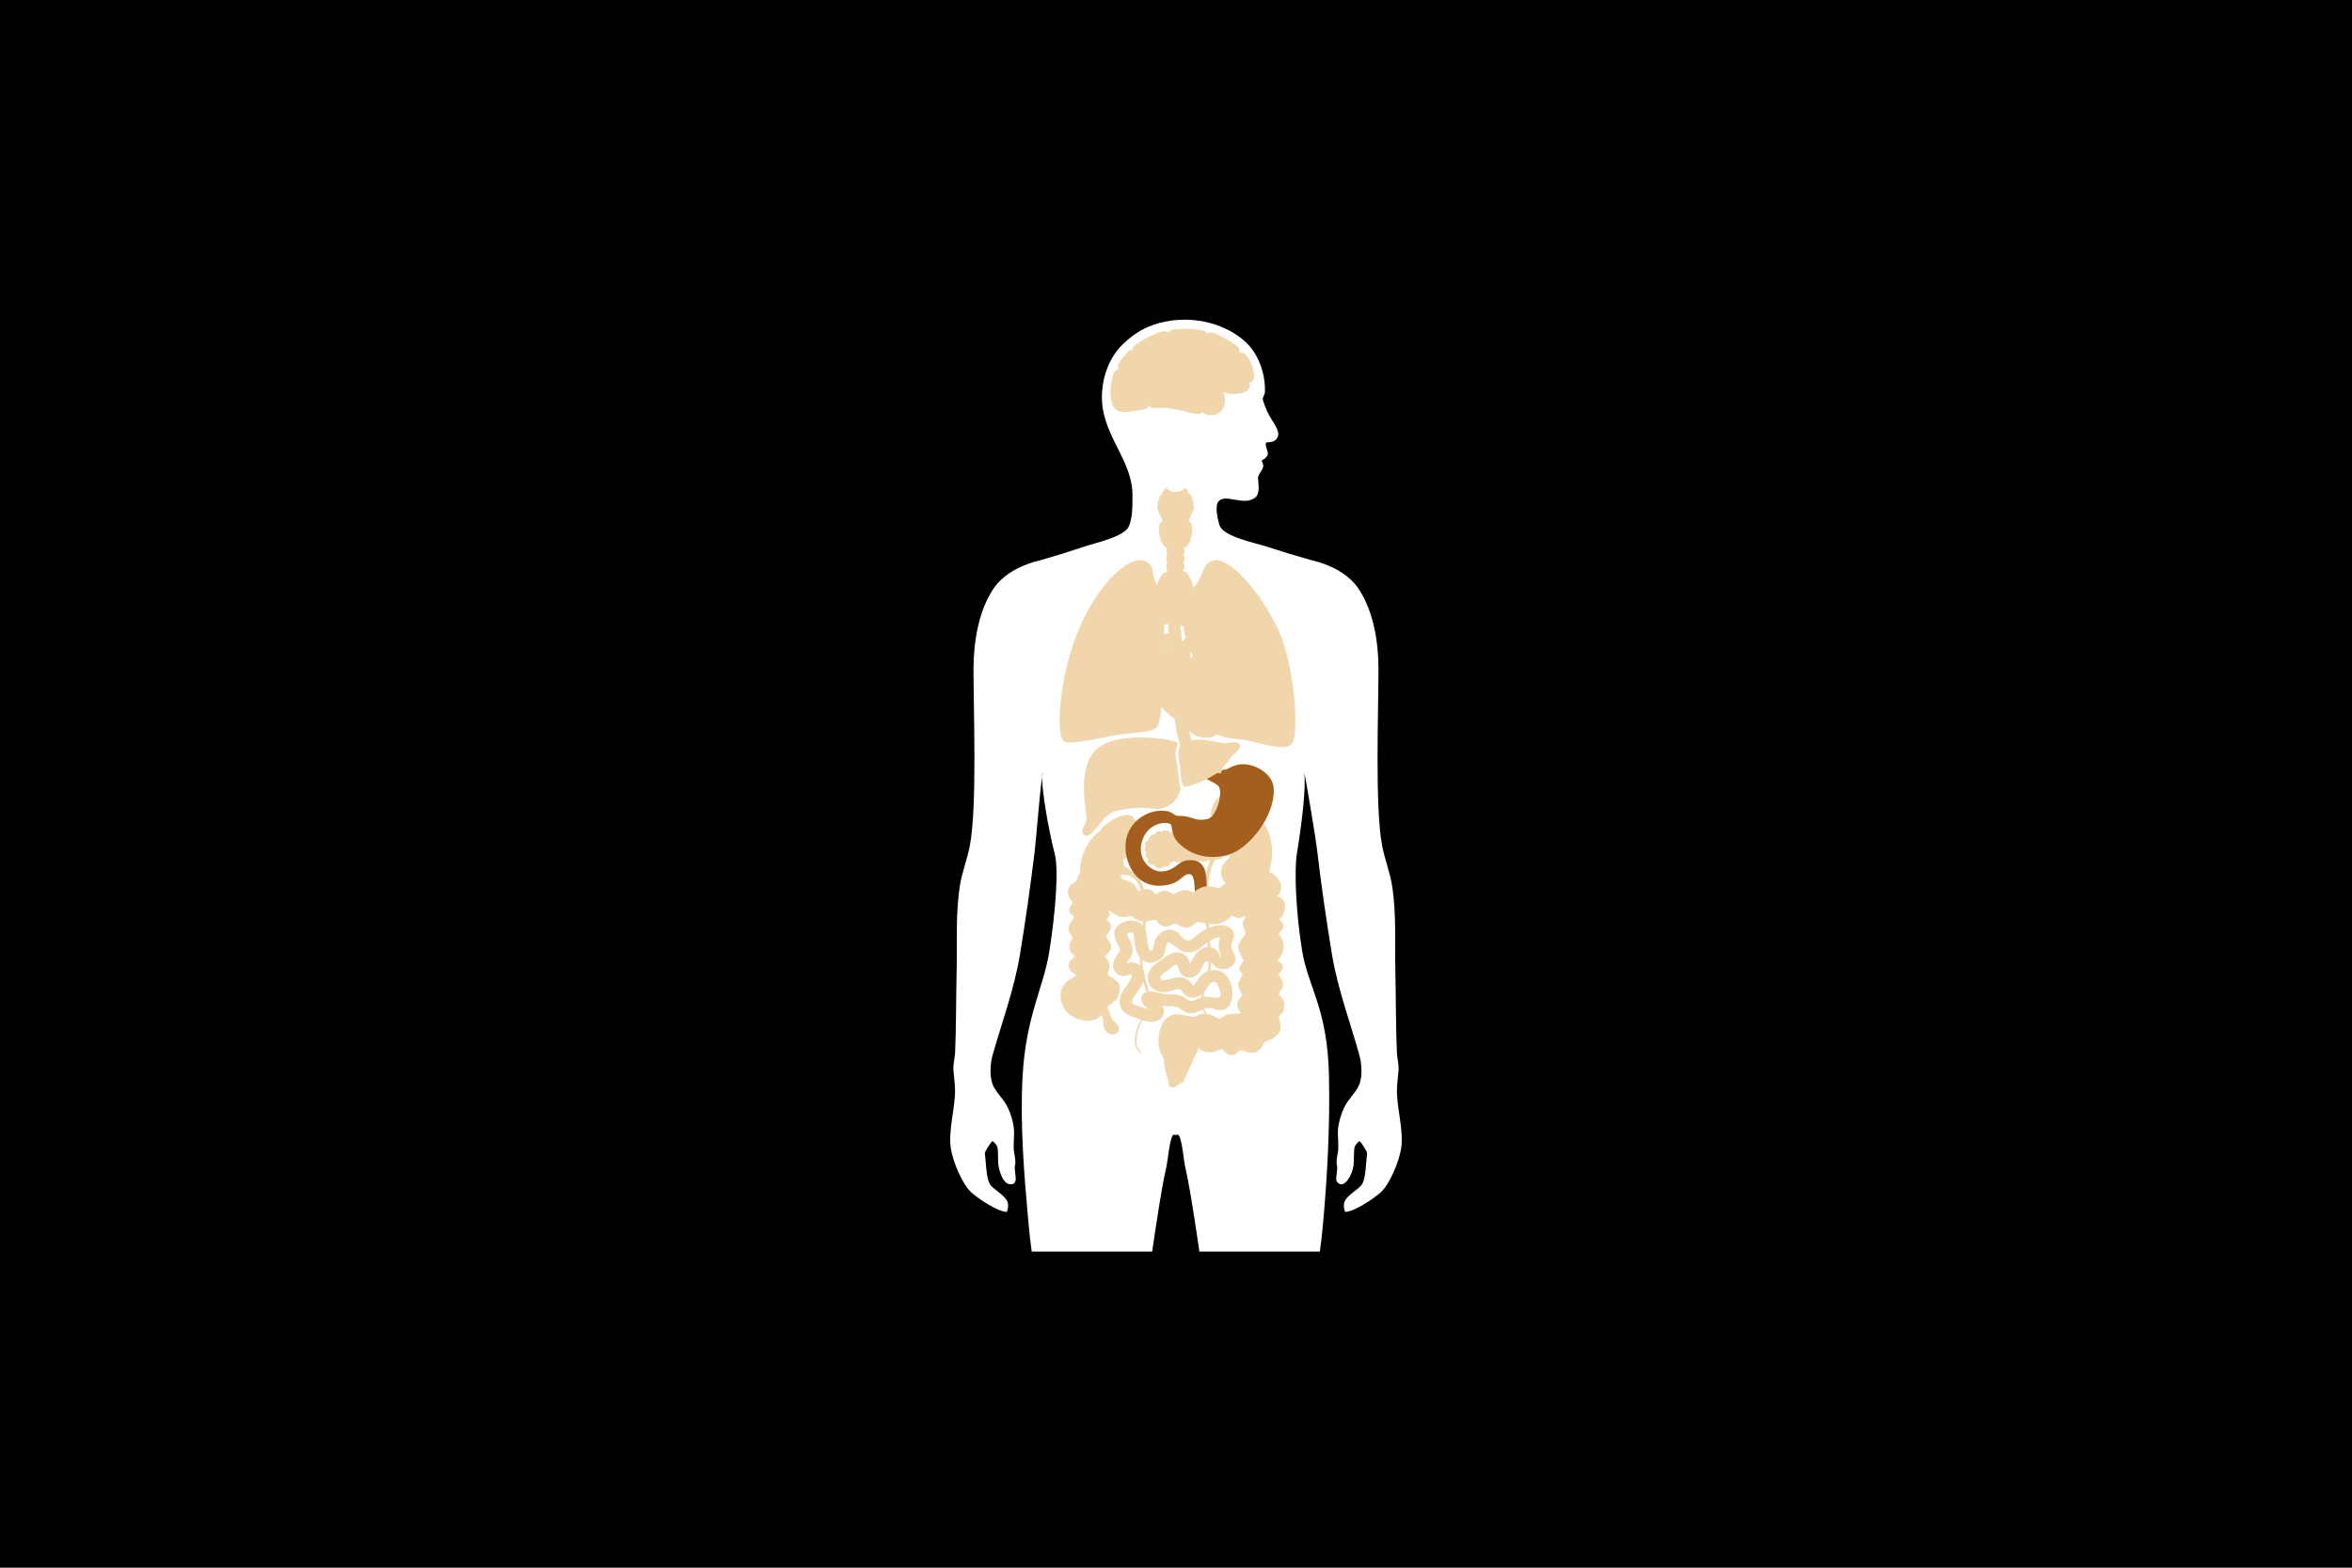 <?xml version="1.0" encoding="utf-8"?>
<!-- Generator: Adobe Illustrator 27.3.1, SVG Export Plug-In . SVG Version: 6.00 Build 0)  -->
<svg version="1.1" id="Layer_1" xmlns="http://www.w3.org/2000/svg" xmlns:xlink="http://www.w3.org/1999/xlink" x="0px" y="0px"
	 viewBox="0 0 1920 1280" style="enable-background:new 0 0 1920 1280;" xml:space="preserve">
<style type="text/css">
	.st0{fill:none;}
	.st1{fill:#FFFFFF;}
	.st2{fill:#F1D5AB;}
	.st3{fill:#FFECC4;}
	.st4{fill:#AD4E34;}
	.st5{fill:#DFB576;}
	.st6{fill:#A45F1F;}
</style>
<rect width="1920" height="1280"/>
<rect class="st0" width="1920" height="1280"/>
<g>
	<g>
		<path class="st1" d="M776.17,937.48c1.61,10.88,9.5,29.98,17.27,36.58c6.87,5.84,21.11,15.08,28.2,15.48
			c0.54,0.03,2.27-5.26,0.58-8.79c-2.68-5.58-11.8-9.79-14.2-13.99c-3.08-5.39-3.01-16.84-4.03-25.14c-0.2-1.64,5.56-9.92,6.14-9.92
			s3.9,3.15,4.22,5.58c0.55,4.22,0.23,8.9,0.58,13.05c0.43,5.16,3.69,15.65,8.82,16.43c4.03,0.61,4.22-0.63,5.18-2.5
			c0.96-1.87-1.15-9.78-0.38-12.48c0.77-2.7-0.07-7.84-0.58-10.16c-1.35-6.22,0.47-14.18-0.38-20.84
			c-0.89-6.93-3.78-15.78-7.87-21.52c-3.42-4.8-8.43-9.9-9.97-15.48c-1.81-6.54-1.38-15.61,0.57-22.44
			c7.58-26.55,17.76-54.31,22.34-82.14c4.57-27.79,8.59-56.31,11.96-83.93c1.28-10.47,3.95-46.19,6.02-60.81
			c0.02-1.76,0.19-2.95,0.54-3.37c-0.17,0.93-0.35,2.08-0.54,3.37c-0.13,10.54,5.05,42.31,10.32,62.5
			c3.51,13.44,0.48,48.93-4.27,79.28c-4.77,30.49-19.19,52.87-21.93,102.55c-2.18,39.57,1.27,80.44,4.84,120.15
			c0.69,7.66,1.57,15.32,2.61,22.97h98.33c1.47-10.31,3.08-20.62,4.68-30.87c2.06-13.15,4.19-26.34,7.14-39.32
			c1-4.41,2.42-22.53,5.46-25.24c0.15-0.13,1,0.25,1.88,0.23c0.94-0.02,1.89-0.43,2.04-0.31c3.15,2.59,4.53,20.85,5.54,25.32
			c2.95,12.99,5.08,26.17,7.14,39.32c1.61,10.25,3.2,20.56,4.66,30.87h98.35c1.04-7.65,1.92-15.31,2.61-22.97
			c3.57-39.73,5.69-80.55,4.84-120.15c-1.2-56.04-16.97-72.18-21.93-102.55c-4.94-30.19-6.57-65.25-4.27-79.28
			c3.72-22.71,7.7-53.44,5.98-66.67c1.26,5.6,9.32,53.26,10.68,64.98c3.24,27.85,7.39,56.13,11.96,83.93
			c4.58,27.84,15.01,55.73,22.34,82.14c1.88,6.78,2.46,15.85,0.58,22.44c-1.6,5.61-6.55,10.67-9.98,15.48
			c-4.09,5.73-6.98,14.58-7.87,21.52c-0.85,6.66,0.97,14.62-0.38,20.84c-0.5,2.32-1.34,7.46-0.57,10.16s-1.34,10.6-0.38,12.48
			s3.29,3.27,5.18,2.5c5.06-2.05,8.39-10.98,8.82-16.43c0.33-4.17,0.02-8.83,0.58-13.05c0.32-2.43,3.64-5.58,4.22-5.58
			c0.57,0,6.34,8.28,6.14,9.92c-1.02,8.25-0.89,19.75-4.03,25.14c-2.48,4.24-11.52,8.41-14.19,13.99c-1.7,3.54,0.04,8.83,0.57,8.79
			c7.13-0.41,21.34-9.65,28.2-15.48c7.77-6.6,15.66-25.7,17.27-36.58c2.15-14.59-3.54-32.31-3.45-47.4
			c0.03-5.25,0.97-10.97,1.34-16.23c0.33-4.64-1.16-9.58-1.37-14.2c-0.95-21.24-0.74-43.97-1.25-65.96
			c-0.54-23.36,0.97-48.33-2.76-70.99c-1.75-10.66-5.99-21.47-8.02-32.07c-6.07-31.71-2.97-111.52-3.01-144.4
			c-0.02-21.72-3.96-46.81-16.03-65.19c-8.46-12.87-24.34-20.47-39.08-23.75c-12.06-3.38-24.06-7-35.95-10.91
			c-10.05-3.3-34.5-7.97-38.49-16.95c-0.14-0.31-0.25-0.63-0.37-0.94c-1.27-4.35-3.78-14.86-0.89-18.79
			c2.67-3.62,7.58-2.76,13.27-1.75c5.86,1.03,12.5,2.21,17.33-2.09c3.11-2.77,2.43-9.49,2.03-13.5c-0.11-1.12-0.22-2.18-0.16-2.51
			c0.28-1.71,1.23-3.15,2.15-4.54c1.3-1.98,2.65-4.02,1.82-6.65c-0.39-1.22-0.81-2.03-1.16-2.56c1.47-0.75,4.36-2.47,5.06-4.68
			c0.44-1.39-0.12-3.08-0.72-4.87c-0.65-1.96-1.32-3.98-0.43-5.14c0.18-0.19,1.16-0.27,1.87-0.32c2.37-0.19,6.33-0.51,7.72-4.98
			c1.58-5.11-4.93-12.22-8.37-19.18c-1.76-3.57-3.82-9.47-4.01-10.73c-0.16-1.05,0.29-2.04,0.77-3.1c0.46-1.02,0.94-2.08,0.97-3.34
			c0.28-11.35-2.77-22.54-8.73-32c-9.22-14.63-28.21-23.27-44.22-25.77c-14.42-2.26-29.81-0.68-43.29,5.28
			c-7.16,3.16-13.74,8.01-19.48,13.47c-11.11,10.57-16.78,26.15-17.36,41.27c-0.73,19.08,8.04,34.06,15.91,50.08
			c4.68,9.51,9.16,20.88,9.02,32.13c-0.09,7.66,0.45,20.64-4.04,27.34c-6.28,7.52-26.45,11.74-35.59,14.83
			c-11.59,3.91-23.28,7.53-35.04,10.91c-14.74,3.28-30.62,10.88-39.08,23.75c-12.08,18.38-16.01,43.47-16.03,65.19
			c-0.04,32.87,3.07,112.69-3.01,144.4c-2.03,10.59-6.26,21.41-8.02,32.07c-3.73,22.67-2.21,47.63-2.76,70.99
			c-0.51,21.98-0.3,44.72-1.25,65.96c-0.21,4.61-1.7,9.56-1.36,14.2c0.38,5.26,1.31,10.98,1.34,16.23
			C779.71,905.16,774.02,922.89,776.17,937.48z"/>
		<g>
			<path class="st2" d="M952.39,430.76c0.17,1.94,0.34,43.62,0.34,47.64c0,1.65-5.72,2.96-8.14,3.53c-1.09,0.25,0.78,9.35,2.42,9.63
				c0.83,0.14,6.49-4.02,12.17-4.02s9.77,3.3,10.77,3.05c0.89-0.22,1.82-8.31,1.22-8.66c-0.64-0.37-5.39-1.22-5.39-3.53
				c0-3.81,0.86-47.08,0.89-47.39c0.19-2.04,2.28-2.34,2.96-4.64c1.44-4.87,3.95-8.24,4.36-12.59c0.37-3.88-4.72-13.45-5.8-14.96
				c-0.64-0.89-1.16-0.1-1.75,0.46c-1.24,1.16-2.98,2.45-6.75,2.45c-3.58,0-5.11-1.08-6.92-2.95c-0.51-0.52-0.96-0.61-1.6,0.15
				c-0.77,0.91-5.39,7.33-5.64,14.8c-0.15,4.32,2.08,6.66,4.31,12.83C950.54,428.48,952.19,428.48,952.39,430.76z"/>
			<g>
				<g>
					<path class="st2" d="M965.67,883.75c-2.49,0.02-5.91,4.32-8.38,4.08c-4.61-0.45-2.98-4.06-4.19-7.54
						c-2.37-6.81-2.57-10.23-2.84-13.88c-0.35-4.86-6.05-7.78-4.21-21.16c1.27-9.25,5.79-16.78,14.21-17.03
						c5.55-0.16,12.11,2.43,14.48,1.95c2.37-0.49,4.47-2.68,9.47-2.43c5,0.24,9.74,3.89,11.32,3.89s3.41-2.46,6.32-3.16
						c6.05-1.46,10-0.24,10.53-1.22c0.53-0.97-1.84-2.68-2.37-6.57c-0.53-3.89,3.68-6.81,3.95-7.78c0.26-0.97-2.9-5.84-3.16-8.51
						c-0.26-2.68,3.42-7.54,3.42-9c0-1.46-2.63-2.19-2.63-4.62c0-2.43,3.16-4.62,3.42-6.08c0.26-1.46-4.21-6.81-4.21-11.19
						s6.32-10.95,6.05-11.92c-0.26-0.97-2.37-5.35-2.37-7.78c0-2.43,2.63-4.86,2.11-5.59c-0.53-0.73-3.42,1.46-5.26,1.46
						c-1.84,0-4.74-1.95-5.53-1.95s-4.74,5.35-11.58,6.57c-6.84,1.22-14.74-1.46-16.32-1.46s-5.53,4.62-9.47,4.62
						c-3.95,0-8.42-3.41-9.47-3.41s-4.41,2.83-7.9,2.43c-5.61-0.65-6.05-4.86-7.63-5.35c-1.58-0.49-6.58,1.95-11.32,1.22
						c-4.74-0.73-7.11-3.89-8.69-4.38c-1.58-0.49-5.53,1.95-10,0.24c-4.47-1.7-8.42-5.59-8.95-5.35c-0.53,0.24,1.58,1.95,1.32,3.89
						c-0.26,1.95-2.37,3.16-2.37,3.89c0,0.73,3.42,2.43,3.68,5.59c0.26,3.16-4.47,7.3-4.21,8.51c0.26,1.22,4.21,4.62,4.21,8.51
						c0,3.89-5,6.32-5,7.54s3.16,2.68,3.42,7.3c0.26,4.62-1.32,6.32-1.32,7.54c0,1.7,10.53,4.38,10,11.92
						c-0.68,9.71-7.37,11.92-10.26,14.35c-2.9,2.43-4.49,10.86-14.21,11.43c-12.37,0.73-23.69-7.3-23.95-19.95
						c-0.26-12.65,12.37-15.57,12.63-16.78c0.26-1.22-5.53-2.92-6.05-7.54c-0.53-4.62,5-7.54,5-8.27c0-0.73-4.47-2.92-4.47-7.3
						s2.63-6.32,2.63-7.54c0-1.22-3.42-3.89-3.16-8.27c0.26-4.38,4.21-7.05,4.21-8.76s-3.78-2.45-3.6-5.77
						c0.21-3.89,2.55-4.45,2.55-5.91c0-1.46-4.44-4.58-3.59-10.03c0.84-5.45,5.44-6.51,6.75-7.73c1.32-1.22-0.26-5.35,5-7.54
						c5.26-2.19,10.26,0.49,11.58,0.49c1.32,0,6.58-2.92,11.05-0.73c4.47,2.19,5,5.84,6.05,6.57c1.05,0.73,5.53-0.73,10.26,1.7
						c4.74,2.43,6.05,7.54,6.84,7.54c0.79,0,4.15-1.93,7.37-1.46c5,0.73,5,3.89,6.58,3.89c1.58,0,3.42-2.92,7.9-2.68
						c3.42,0.19,5.53,2.68,6.84,2.68s3.97-2.31,7.11-2.92c5-0.97,7.63,1.7,8.95,1.46c1.32-0.24,4.21-3.89,9.21-4.62
						c5-0.73,11.05,1.46,12.11,1.22c1.05-0.24,1.84-2.68,6.84-4.38c3.21-1.09,7.9-1.22,8.69-1.46c0.79-0.24,2.08-2.97,3.68-3.65
						c2.9-1.22,6.05-0.24,7.11-0.73c1.05-0.49,6.05-5.11,12.11-3.65c6.05,1.46,12.37,8.03,11.84,13.62
						c-0.53,5.59-3.42,6.08-3.16,6.81c0.26,0.73,7.11,1.46,6.32,9.49c-0.79,8.03-4.47,7.78-4.47,9.24c0,1.46,3.49,2.62,3.23,5.79
						c-0.26,3.16-3.76,5.16-3.76,6.13c0,0.97,3.95,4.86,3.95,10.95c0,6.08-5,10.22-5,11.19c0,0.97,4.21,1.7,4.21,4.86
						s-2.9,5.11-3.16,6.32c-0.26,1.22,3.42,4.14,3.42,8.27s-3.42,6.08-3.42,7.54c0,1.46,4.74,3.89,4.47,9.73s-4.21,8.03-4.47,9
						c-0.26,0.97,3.42,8.51-0.26,13.62c-3.68,5.11-10,6.08-11.05,6.81c-1.05,0.73-2.63,6.81-7.9,8.51
						c-5.26,1.7-10.79-1.95-12.11-1.7c-1.32,0.24-2.9,3.89-7.11,4.13c-4.21,0.24-7.11-4.86-8.42-4.86c-1.32,0-5.53,3.16-11.58,2.43
						c-6.05-0.73-7.11-3.89-7.63-3.41c-0.53,0.49,0.26,1.95-0.79,3.65c-1.05,1.7-2.37,3.65-3.16,6.57"/>
				</g>
				<g>
					<path class="st2" d="M953.7,791.83c0.66-0.43,1.36-0.94,2.09-1.49c1.01-0.75,2.61-2.54,3.91-2.74c0.07-0.01,0.13-0.02,0.2-0.02
						c1.82,0,2.28,4.06,2.79,5.18c0.92,2.02,2.35,3.76,4.53,4.72c1.27,0.56,2.56,0.83,3.82,0.83c3.65,0,7.08-2.25,9.21-6.3
						c0.13-0.25,0.28-0.54,0.45-0.86c1.18-2.29,2.38-6.43,5.22-6.43c0.36,0,0.75,0.07,1.17,0.21c2.89,1.01,4.29,4.41,7.09,5.54
						c1.41,0.57,2.84,0.84,4.26,0.84c1.97,0,3.91-0.52,5.75-1.5c4.29-2.28,5.59-6.67,3.24-10.92c-2.17-3.9-2.72-6.59-1.86-8.99
						c0.12-0.34,0.29-0.74,0.47-1.17c0.64-1.51,1.43-3.38,1.32-5.49c-0.1-1.8-0.96-5.1-5.67-6.89c-1.75-0.67-3.54-0.94-5.31-0.94
						c-6.13,0-11.96,3.31-14.82,4.93c-2.1,1.19-3.9,2.71-5.49,4.05c-2.98,2.51-4.44,3.53-5.98,3.53c-0.49,0-0.98-0.1-1.54-0.29
						c-1.45-0.5-2.85-1.42-3.85-2.51c-0.24-0.26-0.5-0.6-0.79-0.97c-1.33-1.7-3.55-4.55-7.95-5.03c-0.38-0.04-0.75-0.06-1.12-0.06
						c-6.39,0-11.99,5.83-12.72,11.33c-0.51,3.83-1.25,5.53-2.55,5.88c-0.28,0.08-0.46,0.09-0.54,0.09
						c-0.19-0.17-0.99-0.99-1.71-3.71c-0.67-2.53-0.96-5.5-1.19-7.88c-0.12-1.21-0.22-2.25-0.36-3.12c-0.7-4.47-3.6-7.86-7.95-9.31
						c-1.43-0.48-2.95-0.71-4.48-0.71c-3.66,0-7.41,1.32-10.34,3.76c-6.11,5.1-2.46,11.91-0.5,15.57c0.66,1.24,1.41,2.64,1.58,3.43
						c0.39,1.81-0.02,2.35-1.52,4.37c-0.9,1.2-2.01,2.69-2.91,4.64c-1.38,2.97-1.39,6.16-0.05,8.76c1.98,3.81,5.25,4.55,7.02,4.66
						c0.19,0.01,0.37,0.02,0.56,0.02c1.87,0,3.53-0.55,4.89-0.99c0.39-0.13,0.93-0.31,1.32-0.41c0.34,0.24,0.55,0.47,0.6,0.69
						c0.49,1.94-2.87,6.69-4.87,9.54c-1.86,2.64-3.62,5.13-4.44,7.49c-1.59,4.56-0.7,9.34,2.32,12.49c2.87,3,7.45,4.49,11.49,5.81
						c1.22,0.4,2.36,0.77,3.22,1.12c2.89,1.16,5.66,1.74,8.14,1.74h0c3.69,0,6.76-1.26,8.67-3.71c2.07-2.65,2.14-6.36,0.18-9.44
						c0-0.01-0.01-0.02-0.01-0.02c1.33,0.25,2.74,0.42,4.24,0.42c0.37,0,0.74-0.01,1.11-0.03c0.55-0.03,1.07-0.05,1.58-0.05
						c2.97,0,5.21,0.59,7.91,2.28c2.6,1.63,5.01,3.54,8.29,3.54c0.12,0,0.24,0,0.37-0.01c3.42-0.15,6.18-1.42,8.62-2.54
						c1.08-0.49,2.09-0.96,3.02-1.26c1.01-0.32,2.1-0.48,3.18-0.48c1.08,0,2.16,0.16,3.17,0.48c0.25,0.08,0.51,0.17,0.77,0.26
						c1.31,0.45,3.17,1.08,5.27,1.08c1.18,0,2.44-0.2,3.71-0.76c2.67-1.16,4.48-3.47,5.38-6.86c1.55-5.82,0.84-12-2-17.39
						c-1.58-3-3.55-5.08-6.03-6.36c-1.81-0.94-3.85-1.39-5.96-1.39c-3.31,0-6.76,1.13-9.61,3.31c-1.9,1.45-3.27,3.49-4.6,5.46
						c-0.78,1.16-2.17,3.22-3.06,3.88c-0.23-0.27-0.5-0.63-0.71-0.9c-0.55-0.72-1.18-1.54-1.99-2.33c-2.79-2.7-5.91-3.54-8.9-3.54
						c-2.95,0-5.76,0.82-8.01,1.47c-1.65,0.48-3.2,0.93-4.33,0.98c-0.08,0-0.16,0.01-0.24,0.01c-1.05,0-1.84-0.35-2.25-0.99
						c-0.49-0.77-0.37-1.83,0.31-2.84C949.12,794.79,951.45,793.28,953.7,791.83z M971.28,787.08
						C971.28,787.08,971.28,787.08,971.28,787.08c-0.03-0.08-0.05-0.17-0.07-0.25c-0.64-2.53-1.61-6.36-5.92-8.36
						c-1.4-0.65-2.8-0.92-4.17-0.92c-4.68,0-9,3.2-11.83,5.3c-0.6,0.45-1.17,0.87-1.55,1.11c-2.82,1.82-6.33,4.09-8.66,7.56
						c-2.72,4.05-2.88,8.95-0.42,12.79c2.31,3.61,6.45,5.71,11.2,5.71c0.26,0,0.51-0.01,0.77-0.02c2.45-0.12,4.72-0.77,6.91-1.41
						c2.39-0.69,3.8-1.02,4.74-1.02c0.72,0,1.16,0.19,1.54,0.57c0.28,0.27,0.63,0.74,1.01,1.23c1.27,1.66,3.18,4.18,6.81,4.91
						c0.82,0.16,1.59,0.24,2.33,0.24c6.17,0,9.73-5.28,11.95-8.58c0.76-1.13,1.8-2.68,2.39-3.13c0.92-0.7,2.11-1.12,3.02-1.12
						c0.33,0,0.62,0.06,0.85,0.17c0.32,0.16,0.97,0.67,1.77,2.19c0.98,1.86,3.2,7.27,2.15,9.28c-0.54,1.03-1.75,1.31-3.05,1.31
						c-1.16,0-2.38-0.22-3.23-0.34c-1.77-0.24-3.48-0.48-5.19-0.48c-1.39,0-2.79,0.16-4.21,0.62c-1.56,0.5-2.99,1.16-4.26,1.74
						c-1.61,0.74-2.78,1.05-3.76,1.05c-2.26,0-3.45-1.66-6.64-3.35c-3.08-1.63-6.33-2.02-9.37-2.02c-1.03,0-2.03,0.04-3,0.1
						c-0.16,0.01-0.31,0.01-0.47,0.01c-1.69,0-3.5-0.49-5.56-1.05c-2.47-0.67-5.27-1.43-8.4-1.43c-0.06,0-0.12,0-0.18,0
						c-4.93,0.05-6.47,3.15-6.83,4.1c-1.4,3.77,1.64,7.28,3.45,8.61c0.96,0.68,1.93,1.41,2.71,2.24c-2.15-0.39-4.11-1.35-6.17-2.02
						c-2.42-0.79-6.08-1.98-7.17-3.12c-0.55-0.58-0.64-1.95-0.21-3.19c0.39-1.13,1.91-3.29,3.25-5.19
						c3.65-5.17,7.79-11.04,6.29-16.97c-0.51-2.03-1.96-4.91-5.94-7.08c-1.5-0.82-3-1.1-4.4-1.1c-1.57,0-3.02,0.36-4.2,0.72
						c0.44-0.78,0.98-1.5,1.54-2.25c1.86-2.49,4.4-5.9,3.16-11.69c-0.44-2.05-1.47-3.97-2.46-5.83c-0.6-1.11-2.35-3.29-1.41-4.55
						c0.47-0.64,1.69-0.93,2.74-0.93c0.44,0,0.85,0.05,1.16,0.15c0.32,0.11,0.97,0.33,1.18,1.65c0.1,0.62,0.19,1.54,0.29,2.61
						c0.59,5.95,1.47,14.93,7.44,18.69c1.31,0.82,3.24,1.64,5.78,1.64c1.05,0,2.21-0.14,3.47-0.48c3.91-1.05,6.69-3.69,8.25-7.1
						c1.18-2.58,0.4-7.25,3.06-9.12c0.04-0.03,0.09-0.04,0.16-0.04c1.45,0,8.97,6.7,10.99,7.39c1.86,0.64,3.59,0.91,5.19,0.91
						c5.78,0,9.96-3.52,12.96-6.04c1.37-1.16,2.67-2.25,3.94-2.97c0.99-0.56,5.76-3.39,7.87-3.39c0.86,0,1.28,0.47,0.82,1.74
						c-1.02,2.84-1.13,5.86-0.53,8.79c0.09,0.42,1.98,5.71,1.83,5.78c-0.1,0.05-0.3,0.09-0.49,0.09c-0.2,0-0.38-0.05-0.44-0.18
						c-0.1-0.23-0.24-0.65-0.34-0.94c-0.56-1.66-1.5-4.44-4.59-6.04c-1.51-0.78-3.11-1.18-4.73-1.18c-0.97,0-1.95,0.14-2.93,0.43
						c-6.25,1.85-10.11,9.37-12.18,13.41C971.29,787.05,971.29,787.07,971.28,787.08l0.7,0.29c0,0.01-0.01,0.01-0.01,0.02
						L971.28,787.08z"/>
				</g>
				<path class="st2" d="M1033.91,763.57c0.56-6.22,1.13-12.65,2.74-18.69c1.77-6.62,0.74-12.19-2.97-16.11
					c-1.98-2.09-4.7-3.15-8.07-3.15c-4.45,0-9.44,1.88-13.29,3.52c-14.97,6.37-33.4,8.75-46.23,9.62c-2.74,0.19-5.53,0.28-8.28,0.28
					c-12.58,0-24.9-1.91-36.62-5.67c-2.98-0.95-5.73-2.32-8.64-3.77c-3.78-1.88-7.7-3.83-12.12-4.76c-1.08-0.23-2.17-0.35-3.22-0.35
					c-4.95,0-8.92,2.46-10.86,6.74c-2.57,5.64-1.89,12.76-1.29,19.05c0.19,1.96,0.36,3.82,0.44,5.54c0.12,2.82,0.23,5.64,0.34,8.46
					c0.22,5.7,0.45,11.59,0.78,17.38c0.36,8.39,0.74,17.09,0.32,25.61c-0.26,5.11-0.54,10.86,3.42,14.84
					c1.28,1.29,2.85,2.2,4.37,3.08c1.75,1.02,3.4,1.97,4.37,3.38c1.13,1.63,1.28,3.74,1.44,5.97l0.04,0.48
					c0.21,2.79,0.7,5.66,2.83,7.74c1.19,1.15,2.97,1.84,4.77,1.84c0.91,0,1.78-0.18,2.53-0.53c0.85-0.39,1.54-1,1.99-1.76
					c1.35-2.27,0.23-4.9-1.26-6.6c-0.56-0.64-1.17-1.2-1.76-1.74c-0.79-0.72-1.53-1.41-2.05-2.18c-0.74-1.1-1.1-2.44-1.48-3.87
					c-0.46-1.73-0.93-3.51-2.14-5.08c-1.21-1.57-2.89-2.56-4.51-3.52c-1.4-0.83-2.73-1.62-3.61-2.7c-1.69-2.08-1.62-5.2-1.57-7.95
					c0.23-11.22-0.54-22.57-1.29-33.56c-0.6-8.84-1.22-17.98-1.31-26.96c-0.01-0.74-0.06-1.64-0.13-2.69
					c-0.28-4.58-0.79-13.11,3.27-14.22c0.53-0.15,1.11-0.22,1.73-0.22c3.03,0,6.58,1.72,9.7,3.24c1.23,0.6,2.4,1.17,3.49,1.61
					c14.66,5.93,30.84,8.94,48.1,8.94c2.73,0,5.5-0.08,8.25-0.23c13.85-0.78,30.42-4.48,41.31-7.68c1.71-0.5,3.69-1.28,5.79-2.1
					c4.16-1.63,8.88-3.48,12.28-3.48c1.32,0,2.31,0.28,3,0.85c3.13,2.57,2.23,7.94,1.71,10.13c-3.34,13.82-4.64,26.36-4.35,41.93
					c0.1,5.64,0.56,11.35,1,16.88c0.69,8.62,1.4,17.53,0.77,26.24c-0.29,4.03-1.07,9.03-4.48,12c-2.37,2.06-6.04,3.18-11.21,3.41
					c-0.84,0.04-1.71,0.06-2.59,0.06c-6.68,0-13.49-1.1-20.07-2.16c-5.68-0.92-11.56-1.86-17.44-2.13
					c-0.64-0.03-1.22-0.04-1.77-0.04c-2.68,0-6.55,0.28-9.33,2.75c-4.04,3.59-3.28,9.23-2.01,14.28l0.64,2.54l1.95-1.88
					c1.51-1.46,1.95-3.37,2.34-5.06c0.25-1.09,0.49-2.13,0.97-2.98c1.62-2.87,5.86-3.47,9.12-3.47c0.57,0,1.17,0.02,1.77,0.06
					c5.06,0.31,10.18,1.19,15.14,2.05c6.31,1.08,12.84,2.21,19.41,2.21c0.29,0,0.59,0,0.89-0.01c6.96-0.11,12.45-1.69,16.32-4.7
					c4.6-3.59,6.42-8.73,7.13-12.41c0.91-4.68,0.59-9.45,0.31-13.66c-0.13-2-0.27-4-0.41-6c-1.04-15.05-2.11-30.61-0.69-45.84
					C1033.75,765.41,1033.83,764.49,1033.91,763.57z"/>
			</g>
			<g>
				<g>
					<path class="st4" d="M988.51,859.23c0,0.27,0,0.55-0.02,0.83C988.5,859.78,988.51,859.5,988.51,859.23z"/>
				</g>
			</g>
			<g>
				<g>
					<path class="st4" d="M988.51,859.23c0,0.27,0,0.55-0.02,0.83C988.5,859.78,988.51,859.5,988.51,859.23z"/>
				</g>
			</g>
			<g>
				<g>
					<g>
						<g>
							<path class="st2" d="M991.74,457.43c-9.87,1.22-8.64,10.68-14.56,18.54c-0.46,0.61-5.56,8.33-6.46,9.91
								c-3.73,7.08-5.84,16.76-4.25,28.53c3.2,23.71,25.63,38.6,29.52,52.57c3.9,13.97-10.3,25.36-3.39,31.61
								c5.05,4.56,15.59,4.04,26.86,6.25c11.26,2.21,26.86,7.92,34.22,3.52s3.47-59.76-7.8-88.43
								C1034.63,491.26,1006.47,455.61,991.74,457.43z"/>
						</g>
					</g>
					<g>
						<g>
							<path class="st2" d="M944.46,477.73c-4.92-7.85-0.78-19.56-13.32-20.28c-14.95-0.86-41.54,28.25-54.87,68.09
								c-13.32,39.84-13.32,76.06-7.84,79.68c5.49,3.62,36.06-4.35,47.81-5.8c11.76-1.45,24.3-1.45,28.22-5.79
								c3.92-4.35,6.22-40.88,6.28-52.88c0.11-20.51-0.38-39.35-2.73-51.73C947.63,486.9,946.22,480.54,944.46,477.73z"/>
						</g>
					</g>
				</g>
			</g>
			<path class="st5" d="M992.39,607.8c0-0.01,0.01-0.02,0.01-0.02c0.01-0.01,0.01-0.02,0.01-0.03
				C992.41,607.77,992.4,607.79,992.39,607.8z"/>
			<path class="st2" d="M1002.84,697.83c-18.78,5.35-33.74-1.52-41.89-10.84c-5.17-5.9-3.47-12.77-5.52-14.06
				c-3.96-2.51-18.64-1.03-23.19,13.86c-4.73,15.5,8.06,25.75,16.94,24.76c11.75-1.3,12.01-9.24,22.27-9.25
				c13.5,0,13.32,12.03,13.57,21.43c-3.03,0.05-6.87,1.89-9.57,4.06c-0.49-5.61-0.24-13.37-4.16-13.98
				c-5.86-0.92-6.61,6.96-19.49,8.92c-23.84,3.65-32.65-16.7-33.04-30.45c-0.58-20.46,17.71-31.36,31.5-30.3
				c6.5,0.51,7.08,3.18,10.38,4.05c0.54,0.14,1.1,0.21,1.67,0.18c1.34-0.06,5.91,0.07,9.31,1.28c5.02,1.78,8.29,2.53,14.07,1.3
				c7.79-1.66,12.9-22.37,9.07-26.92c-2.34-2.77-10.95-5.74-15.87-9.6c-10.99-8.63-16.1-22.89-18.66-36.35
				c-2.56-13.46-7.25-77.01-7.23-115.4c0-11.51,1.01-23.96,1.14-35.52c0.03-2.28-0.05-7.97-0.14-14.57
				c-0.06-3.92,0.11-7.84,0.41-11.75c0.26-3.34,0-6.99,1.97-9.89c1.04-1.52,2.9-2.45,4.81-2.76c1.38-0.23,2.85-0.15,4.09,0.45
				c3.51,1.7,1.55,6.16,1.22,9.01c-0.48,4.06-0.81,8.14-0.81,12.23c-0.7,9.23-0.54,17.31-0.49,20.87
				c0.22,15.86-2.51,32.02-2.31,47.89c0.21,16.92,3.23,33.55,3.46,50.47c0.22,16.28,0.2,24.14,4.36,49.29
				c4.16,25.16,23.94,31.9,28.36,32.29c3.27,0.29,7.31-4.76,16.29-4.52c10.24,0.28,23.83,8.12,24.42,20.08
				C1040.88,665.96,1019.83,692.99,1002.84,697.83z"/>
			<path class="st2" d="M960.59,605.86c1.55,0.64,0,3.5-0.69,7.15c-0.71,3.79,1.03,10.49,1.72,15.74c0.52,3.95,0.86,9.86,1.89,13.67
				c1.03,3.82-3.49,14.65-14.72,17.54c-8.2,2.11-13.59-3.34-38.1,2.32c-11.66,2.69-19.34,25.23-26.15,18.94
				c-3.27-3.02,1.89-7.47,2.41-12.24c0.52-4.77-8.6-41.34,7.57-56.76C910.7,596.8,953.53,602.96,960.59,605.86z"/>
			<g>
				<g>
					<g>
						<g>
							<path class="st2" d="M1014.65,551.24c-1.72,0.28-5.68,0.35-9.66,0.21c0.46,2.23,0.57,4.51,0.32,6.71
								c-0.81,7.13-3.17,15.05-3.65,22.18c-0.5,7.43-2.66,18.9-12.42,21.37l0-0.01c-3.47,0.96-7.83,0.68-9.04-0.57
								c-3.69-3.82-2.65-12.49-2.99-16.41c-0.32-3.78-1.54-7.44-3.6-10.72c-2.22-3.54-5.4-6.49-7.63-10.02
								c-0.24-0.38-1.62-3.19-2.27-3.08c-0.81,0.13-2.25,0.83-2.88,1.31c-4.69,3.53-15.32,7.59-23.68,8.35
								c-0.82,0.07-1.77-4.07-1.13-4.12c10.92-0.85,19.78-7.42,24.84-11.07c-0.13-0.42-0.23-0.84-0.32-1.26
								c-2.86,1.26-6.65,2.31-11.33,2.5c-4.42,0.18-10.43-0.86-14.87-1.93c-0.48-0.11,0.76-4.28,1.61-4.06
								c5.49,1.46,11.3,2.4,17.46,0.85c2.89-0.73,4.76-2.46,7.15-3.88c0.11-3.42,1.31-5.17,1.3-5.23
								c-1.01-3.89-1.08-7.58-0.42-11.06c0.64-3.31,2.13-6.54,4.86-8.88c0.11-0.1,0.23-0.19,0.34-0.28
								c0.88-0.71,1.74-1.31,2.71-1.79c-0.2-0.87-0.69-1.72-1.09-2.53c-0.55-1.12-1.12-2.24-1.49-3.42
								c-0.37-0.59,3.35-2.35,3.66-1.58c0.18,0.44,3.29,6.19,5.08,5.91c2.15-0.34,3.43-6.03,3.62-6.63c0.2-0.6,4.03,0.49,3.87,0.88
								c-0.17,0.4-1.84,5.94-0.04,6.55c1.79,0.61,5.03-3.99,5.27-4.48c0.24-0.49,2.91,1.24,2.83,1.66
								c-0.16,0.76-1.61,3.55-2.87,4.87c-0.09,0.09-0.12,0.17-0.12,0.25c4.68,5.56,4.11,10.44,4,14.12c3,1.08,5.54,2.84,7.57,5.02
								c4.08-1.51,6.79-3.9,8.92-6.19c0.68-0.73,3.82,1.31,3.41,1.96c-0.87,1.39-4.65,5.4-9.59,7.94c0.41,0.71,0.79,1.44,1.12,2.19
								c4.02,0.47,9.06,0.83,10.89,0.52C1015.79,547.14,1015.34,551.13,1014.65,551.24z M982.52,534.89
								c0.25-0.21,0.25-8.96-6.2-7.88c-5.73,0.96-4.72,9.99-4.44,10.22c0.27,0.23,1.27-1.08,7.12-1.91
								C982.15,534.88,982.36,535.02,982.52,534.89z"/>
						</g>
					</g>
				</g>
				<g>
					<g>
						<g>
							<path class="st2" d="M958.1,529.49c-3.32,0.49-6.46,2.1-9.13,3.99c-0.1-1.52-0.26-3.17-0.49-4.96
								c2.47-1.54,5.26-2.77,8.26-3.26c0.28-0.04,0.55-0.09,0.82-0.12C957.81,526.64,957.99,528.1,958.1,529.49z"/>
						</g>
					</g>
				</g>
				<g>
					<g>
						<g>
							<path class="st2" d="M948.48,528.52c0.23,1.79,0.39,3.44,0.49,4.96c-4.83,3.43-8.15,7.77-8.32,7.96
								c-0.28,0.31-3.46-1.8-3.36-2.12C937.38,539.1,941.78,532.68,948.48,528.52z"/>
						</g>
					</g>
				</g>
				<g>
					<g>
						<g>
							<path class="st2" d="M956.74,525.26c-3,0.5-5.79,1.72-8.26,3.26c-0.34-2.64-0.85-5.59-1.62-8.88c-0.2-0.86,8.3-3.3,8.56-2.62
								c1.05,2.75,1.71,5.5,2.14,8.13C957.3,525.18,957.02,525.22,956.74,525.26z"/>
						</g>
					</g>
				</g>
				<g>
					<g>
						<g>
							<path class="st2" d="M1006.95,526.1c-9.45-1.4-19.41,3.42-24.3,3.5c-7.03,0.11-14.4-5.86-25.08-4.45
								c0.24,1.5,0.42,2.96,0.53,4.35c0.5-0.07,1.01-0.12,1.52-0.14c10-0.37,14.6,3.17,13.82,6.62c-0.27,1.21-1.45,2.44-2.72,3.44
								c-3.7-0.88-7.75-0.98-11.62-0.31c-0.36-2.18-0.64-5.48-0.99-9.61c-3.32,0.49-6.46,2.1-9.13,3.99c0.27,4.09,0.14,7.2,0.1,9.54
								c-0.36,0.25-0.72,0.51-1.06,0.78c-7.63,5.99-7.71,17.62-5.32,24.35c2.95,8.29,9.82,14.92,19,20.47
								c5.05,3.05,6.97,7.08,11.71,10.44c4.19,2.96,9.53,3.35,10.63,2.97c4.96-1.72,2.86-28.66,1.37-37.74
								c-2.24-13.71-7.74-15.58-6.83-16.84c6.48-13.96,21.13-14.87,28.31-15.76C1007.46,531.61,1007.68,526.2,1006.95,526.1z"/>
						</g>
					</g>
				</g>
			</g>
			<g>
				<path class="st2" d="M959.7,426.3c-1.15,0-2.34-0.84-3.79-0.49c-2.35,0.57-3,1.91-4.7,1.97c-1.61,0.05-2.62-2.39-3.15-4.46
					c-0.57-2.24-2.58-5.11-3.14-8.04c-0.78-4.08,2.27-12.13,3.58-11.85c0.9,0.2-1.91,8.1-0.98,8.65c0.67,0.4,4.15-3.22,7.1-3.12
					c2.08,0.07,3.94,3.12,5.06,3.12h0c1.12,0,2.98-3.05,5.06-3.12c2.96-0.1,6.43,3.52,7.1,3.12c0.93-0.55-1.88-8.45-0.98-8.65
					c1.32-0.29,4.37,7.77,3.58,11.85c-0.56,2.93-2.58,5.79-3.14,8.04c-0.52,2.07-1.54,4.52-3.15,4.46c-1.71-0.05-2.35-1.4-4.7-1.97
					C962.02,425.45,960.86,426.3,959.7,426.3z"/>
				<path class="st2" d="M952.09,434.24c0.01,0.36,0.37,0.51,0.76,0.51c2.69,0,10.75,0,13.2-0.22c0.49-0.04,0.95-0.22,0.97-0.67
					c0.04-0.85,0.07-1.41,0.1-1.62c0.26-2.38-0.39-4.28-1.74-4.39c-1.59-0.13-2.53,3.46-5.94,3.46c-3.23,0-4.48-3.33-5.85-3.26
					c-1.19,0.06-1.86,1.78-1.61,3.95C952,432.32,952.04,433.1,952.09,434.24z"/>
				<path class="st2" d="M966.82,437.01c0.02-0.78-0.36-1.39-0.79-1.31c-2.35,0.45-5.43,0.48-8.36,0.48c-1.68,0-3.32-0.19-4.84-0.28
					c-0.41-0.02-0.69,0.84-0.68,1.57c0.01,0.59,0.02,1.19,0.03,1.82c0.01,0.65,0.29,1.19,0.66,1.24c4.44,0.66,9.71,0.83,13.36-0.32
					c0.34-0.11,0.59-0.61,0.6-1.22C966.8,438.31,966.81,437.65,966.82,437.01z"/>
				<path class="st2" d="M966.87,443.2c0.02-0.78-0.36-1.39-0.79-1.31c-2.35,0.45-5.43,0.48-8.36,0.48c-1.68,0-3.32-0.19-4.84-0.28
					c-0.41-0.02-0.69,0.84-0.68,1.57c0.01,0.59,0.02,1.19,0.03,1.82c0.01,0.65,0.29,1.19,0.66,1.24c4.44,0.66,9.71,0.83,13.36-0.32
					c0.34-0.11,0.59-0.61,0.6-1.22C966.85,444.5,966.86,443.84,966.87,443.2z"/>
				<path class="st2" d="M966.83,449.35c0.02-0.78-0.36-1.39-0.79-1.31c-2.35,0.45-5.43,0.48-8.36,0.48c-1.68,0-3.32-0.19-4.84-0.28
					c-0.41-0.02-0.69,0.84-0.68,1.57c0.01,0.59,0.02,1.19,0.03,1.82c0.01,0.65,0.29,1.19,0.66,1.24c4.44,0.66,9.71,0.83,13.36-0.32
					c0.34-0.11,0.59-0.61,0.6-1.22C966.81,450.66,966.82,449.99,966.83,449.35z"/>
				<path class="st2" d="M966.87,455.48c0.02-0.78-0.36-1.39-0.79-1.31c-2.35,0.45-5.43,0.48-8.36,0.48c-1.68,0-3.32-0.19-4.84-0.28
					c-0.41-0.02-0.69,0.84-0.68,1.57c0.01,0.59,0.02,1.19,0.03,1.82c0.01,0.65,0.29,1.19,0.66,1.24c4.44,0.66,9.71,0.83,13.36-0.32
					c0.34-0.11,0.59-0.61,0.6-1.22C966.85,456.78,966.86,456.11,966.87,455.48z"/>
				<path class="st2" d="M966.87,461.74c0.02-0.78-0.36-1.39-0.79-1.31c-2.35,0.45-5.43,0.48-8.36,0.48c-1.68,0-3.32-0.19-4.84-0.28
					c-0.41-0.02-0.69,0.84-0.68,1.57c0.01,0.59,0.02,1.19,0.03,1.82c0.01,0.65,0.29,1.19,0.66,1.24c4.44,0.66,9.71,0.83,13.36-0.32
					c0.34-0.11,0.59-0.61,0.6-1.22C966.85,463.04,966.86,462.38,966.87,461.74z"/>
				<path class="st2" d="M966.87,467.92c0.02-0.78-0.36-1.39-0.79-1.31c-2.35,0.45-5.43,0.48-8.36,0.48c-1.68,0-3.32-0.19-4.84-0.28
					c-0.41-0.02-0.69,0.84-0.68,1.57c0.01,0.59,0.02,1.19,0.03,1.82c0.01,0.65,0.29,1.19,0.66,1.24c4.44,0.66,9.71,0.83,13.36-0.32
					c0.34-0.11,0.59-0.61,0.6-1.22C966.85,469.22,966.86,468.56,966.87,467.92z"/>
				<path class="st2" d="M966.87,473.74c0.02-0.78-0.36-1.39-0.79-1.31c-2.35,0.45-5.43,0.48-8.36,0.48c-1.68,0-3.32-0.19-4.84-0.28
					c-0.41-0.02-0.69,0.84-0.68,1.57c0.01,0.59,0.02,1.19,0.03,1.82c0.01,0.65,0.29,1.19,0.66,1.24c4.44,0.66,9.71,0.83,13.36-0.32
					c0.34-0.11,0.59-0.61,0.6-1.22C966.85,475.04,966.86,474.37,966.87,473.74z"/>
			</g>
			<path class="st2" d="M971.01,426.04c-3.49-1.76-5.06,11.24-11.33,11.24c-6.27,0-8.01-13-11.5-11.24
				c-4.66,2.35-0.89,21.35,4.67,21.35c3.5,0,4.15-4.49,6.84-4.49c2.69,0,3.33,4.49,6.83,4.49
				C972.06,447.39,975.67,428.39,971.01,426.04z"/>
			<path class="st2" d="M950.71,467.52c-5.92,1.83-14.9,33.19-5.7,40.19c8.08,6.15,14.02-2.64,14.02-2.64s3.69,8.86,12.36,5.93
				c12.36-4.17,1.79-45.08-5.11-44.64c-5.45,0.35-7.25,11.26-7.25,11.26S955.54,466.02,950.71,467.52z"/>
			<g>
				<g>
					<g>
						<g>
							<path class="st2" d="M1021.42,660.6c-8.75-6.42-22.44-7.57-28.69,2.58c-4.26,6.93-0.64,16.92,5.73,19.94
								c0.71,0.34,2.44,0.64,2.9,1.31c0.45,0.66-0.02,3.19-0.01,5.82c-0.55,0.45-1.13,0.89-1.77,1.35c-2.08,1.51-4.69,3.2-7.85,6.17
								c-7.87,7.39-8.52,24.67-8.52,33.73c0,9.06,3.35,46.32,3.35,55.14c0,8.82-6.19,20.99-6.19,31.48c0,9.3,11.1,16.81,11.1,32.43
								c0,0.95-0.12,1.89-0.37,2.81c-0.21,0.78-0.51,1.54-0.9,2.27c-0.31,0.6-0.7,1.14-1.09,1.69c-0.16,0.23-0.37,0.43-0.55,0.66
								c-0.08,0.1-0.16,0.2-0.21,0.32c-0.05,0.11-0.07,0.23-0.09,0.35c-0.03,0.16-0.06,0.32-0.09,0.48c-0.01,0.05-0.02,0.1,0,0.14
								c0.01,0.05,0.06,0.09,0.11,0.09c0.02,0,0.04-0.01,0.06-0.02c0.09-0.04,0.18-0.07,0.27-0.11c0.03-0.01,0.05-0.02,0.08-0.03
								c0.11-0.04,0.26-0.08,0.35-0.14c0.09-0.06,0.17-0.19,0.24-0.28c0.15-0.18,0.31-0.37,0.45-0.55c0.28-0.36,0.55-0.72,0.81-1.1
								c0.48-0.7,0.89-1.44,1.23-2.21c0.33-0.75,0.57-1.53,0.73-2.32c0.17-0.84,0.25-1.69,0.26-2.55c0-0.15,0-0.31,0-0.46
								c-0.26-14.79-10.84-22.18-10.84-31c0-10.49,6.45-18.12,6.71-32.43c0.18-9.54-2.58-36.78-2.58-54.42
								c0-16.25,2.85-27.61,7.74-31.42c1.66-1.3,4.46-2.53,7.21-2.87c0.65-0.08,1.29-0.11,1.92-0.09c0.56,1.4,1.01,2.35,0.82,2.77
								c-0.35,0.8-6.21,3.81-6.91,11.31c-0.51,5.39,4.12,11.88,9.15,14.71c5.83,3.28,13.57,2.8,19.38-0.28
								c12.74-6.78,14.63-28.65,11.97-40.32C1035.2,676.24,1029.57,666.58,1021.42,660.6z"/>
						</g>
					</g>
				</g>
				<g>
					<g>
						<path class="st2" d="M932.59,786.64c0-8.82,3.35-32.62,3.35-41.68c0-9.06-0.65-23.13-8.52-30.53
							c-3.17-2.99-5.77-4.67-7.85-6.17c-0.83-0.59-1.57-1.16-2.25-1.77c-0.04-2.37-0.42-4.56-0.01-5.16
							c0.44-0.64,2.11-0.94,2.79-1.26c4.26-2.02,7.25-7.27,7.31-12.53c0.03-2.32-0.52-4.65-1.78-6.69
							c-6.02-9.79-19.22-8.68-27.65-2.49c-7.85,5.76-13.28,15.07-15.33,24.05c-2.57,11.25-0.74,32.33,11.53,38.86
							c5.59,2.98,13.06,3.44,18.68,0.27c4.85-2.73,9.31-8.99,8.82-14.18c-0.68-7.22-6.32-10.13-6.66-10.9
							c-0.17-0.38,0.2-1.2,0.69-2.41c0.79-0.08,1.61-0.06,2.44,0.05c2.76,0.34,5.54,1.57,7.22,2.87c4.89,3.81,7.74,11.97,7.74,28.22
							c0,17.65-2.76,31.42-2.58,40.96c0.26,14.31,6.71,21.94,6.71,32.43c0,8.82-10.58,16.22-10.84,31c-0.01,0.46,0,0.92,0.03,1.37
							c0.12,1.68,0.57,3.32,1.38,4.84c0.42,0.79,0.92,1.54,1.48,2.25c0.3,0.39,0.62,0.77,0.95,1.14c0.15,0.17,0.31,0.42,0.49,0.55
							c0.16,0.11,0.4,0.17,0.58,0.26c0.19,0.09,0.41,0.18,0.62,0.12c-0.03-0.11-0.07-0.22-0.11-0.32c-0.04-0.09-0.08-0.18-0.12-0.27
							c-0.65-1.38-1.93-2.43-2.67-3.78c-0.88-1.61-1.33-3.4-1.33-5.2c0-15.62,11.1-23.13,11.1-32.43
							C938.78,807.63,932.59,795.47,932.59,786.64z"/>
					</g>
				</g>
				<path class="st2" d="M898.72,678.15c-0.04,1.35,7.4,1.65,15.56,5.08c6.14,2.58,12.3,7.81,13.43,6.44
					c3.24-3.95,1.36-21.43-4.71-23.79C915.3,662.9,898.85,674.31,898.72,678.15z"/>
				<path class="st2" d="M1013.41,655.67c-0.6-4.61-6.67-9.53-12.87-7.84c-8.04,2.19-11.74,10.39-12.04,16.46
					c-0.16,3.16,1.78,5.59,3.29,3.19c1.87-2.99,5.71-7.31,9.21-8.99C1007.07,655.58,1013.72,658.03,1013.41,655.67z"/>
			</g>
			<g>
				<path class="st2" d="M1015.84,679.72c-0.26-2.06-3.55-2.52-5.33-1.46c-1.74-1.85-4.83-1-5.78,0.64c-1.48-1.1-5.01-0.65-6.04,1.3
					c-1.64-1.38-5.11-0.27-5.73,1.47c-1.32-1.07-3.74-0.99-4.88,0.18c-1.35-2.56-5.47-2.84-7.26-1.51
					c-1.09-1.08-3.93-0.89-4.57,0.58c-1.79-1.57-5.63-0.66-6.24,1.08c-1.67-0.78-3.54-0.39-4.4,1.25c-0.12-1.25-2.3-2.33-3.75-1.59
					c-1.25-2.28-5.28-3.02-6.96-1.84c-0.96-2.97-6.12-2.23-6.5-0.39c-2.43-1.39-5.56-0.24-5.66,1.94c-3.18-0.22-5.61,2.76-5.16,4.66
					c-3.44,0.54-3.54,4.41-1.86,5.6c-1.81,0.96-1.93,2.89,0.16,4.58c-1.46,1.25-1.21,3.99,1.18,4.89c-0.74,2.94,1.43,6.01,5.1,4.95
					c1.17,4.03,6.87,3.19,8.2,1.46c2.68,1.07,5.12-1.27,4.78-3.14c1.52,0.14,2.53-0.46,2.76-1.42c1.32,1.13,3.66,1.8,5.43,0.45
					c1.4,2.6,5.91,2.73,7.28,0.66c1.73,1.09,3.71,0.94,4.73-0.63c2.34,1.31,3.68,0.7,4.47-0.95c1.81,1.78,5.4,1.1,6.32-0.43
					c2.8,1.52,5.62,1.03,6.23-0.67c2.49,0.73,5.63-0.23,6.36-2.09c2.26,0.47,5.3-1.11,5.01-2.99c2.22,0.03,3.62-1.06,3.67-3.55
					c1.7,0.19,3.4-0.17,3.19-3.39c2.96-0.14,4.39-1.03,4.72-4.22C1019.03,683.37,1017.99,680.09,1015.84,679.72z"/>
			</g>
			<path class="st6" d="M983,622c18,17,11.66,6.13,16.08,6.53c3.27,0.29,7.31-4.76,16.29-4.52c10.24,0.28,23.83,8.12,24.42,20.08
				c1.08,21.86-19.97,48.9-36.95,53.73c-18.78,5.35-33.74-1.52-41.89-10.84c-5.17-5.9-3.47-12.77-5.52-14.06
				c-3.96-2.51-18.64-1.03-23.19,13.86c-4.73,15.5,8.06,25.75,16.94,24.76c11.75-1.3,12.01-9.24,22.27-9.25
				c13.5,0,13.32,12.03,13.57,21.43c-3.03,0.05-6.87,1.89-9.57,4.06c-0.49-5.61-0.24-13.37-4.16-13.98
				c-5.86-0.92-6.61,6.96-19.49,8.92c-23.84,3.65-32.65-16.7-33.04-30.45c-0.58-20.46,17.71-31.36,31.5-30.3
				c6.5,0.51,7.08,3.18,10.38,4.05c0.54,0.14,1.1,0.21,1.67,0.18c1.34-0.06,5.91,0.07,9.31,1.28c5.02,1.78,8.29,2.53,14.07,1.3
				c7.79-1.66,12.9-22.37,9.07-26.92c-2.34-2.77-10.95-5.74-15.87-9.6"/>
			<path class="st2" d="M1011.86,607.93c1.96,3.06-3.96,6.84-6.37,9.86c-2.41,3.02-7.22,9.52-10.84,12.56
				c-5.85,4.93-26.15,13.67-28.39,11.77s-2.24-11.29-2.92-15.9c-0.69-4.61-1.38-7.31-1.38-9.38c0-2.7,0.34-7.31,2.06-9.54
				c2.34-3.03,11.7-3.5,16.34-3.34c4.64,0.16,16.52,2.7,19.27,2.86C1002.4,606.97,1009.62,604.43,1011.86,607.93z"/>
		</g>
		<g>
			<g>
				<path class="st2" d="M912.87,300.69c0.1,0.27,0.22,0.55,0.36,0.83c-0.56,0.17-1.12,0.37-1.67,0.56
					c-0.94,0.33-1.43,0.9-1.88,1.77l-0.12,0.22c-0.56,1.06-1.02,2.26-1.39,3.58c-0.88,3.14-1.21,6.5-1.53,9.76l-0.02,0.17
					c-0.34,3.49-0.14,6.69,0.61,9.78c0.13,0.52,0.28,1.04,0.45,1.54c0.53,1.58,1.14,3.38,2.27,4.64c1.73,1.92,4.47,2.9,8.16,2.9
					c2.08,0,4.16-0.34,6.16-0.67c0.61-0.1,1.24-0.2,1.87-0.3c1.08-0.27,2.22-0.4,3.32-0.53c0.53-0.06,1.09-0.13,1.61-0.21
					c0.34-0.05,0.69-0.09,1.03-0.14c1.19-0.15,2.43-0.31,3.5-0.79c0.72-0.33,1.17-0.71,1.32-1.16l0.42-1.18l1.07,0.64
					c0.2,0.12,0.4,0.23,0.59,0.32c0.22,0.1,0.43,0.19,0.64,0.27c0.93,0.34,1.93,0.5,3.25,0.5c0.6,0,1.2-0.03,1.84-0.06l0.46-0.02
					c0.9-0.04,1.82-0.06,2.72-0.06c2.51,0,5.06,0.17,7.57,0.5c2.56,0.34,5.27,0.83,8.05,1.45c1.38,0.31,2.77,0.69,4.11,1.06
					c1.83,0.5,4.1,1.12,6.31,1.48c1.35,0.22,2.72,0.34,4.08,0.37c0.87,0.02,1.91,0.02,2.64-0.53c0.31-0.24,0.53-0.57,0.64-0.94
					c1.63,1.51,4.72,2.6,6.78,2.6c1.56,0,3.13-0.29,4.43-0.81c2.22-0.89,3.92-2.07,5.05-3.5c2.5-3.15,3.15-7.95,1.69-12.51
					c0,0-0.47-1.46-0.67-2.09c2.18,0.92,5.19,1.58,7.47,1.58c5.14,0,10.92-0.81,13.02-3.86c0.75-1.08,1.47-2.66,1.01-4.36
					l-0.42-1.08l1.13-0.28c0.98-0.24,1.71-0.81,2.19-1.7c1.29-2.41,0.71-6.88-0.45-10.24l-0.13-0.14l0-0.24
					c-2.83-7.86-5.93-11.88-9.21-11.93l-1.7-0.03c0,0,0.61-1.45,0.01-3.19c-0.71-2.05-5.05-4.86-12.52-8.84
					c-0.55-0.29-1.13-0.62-1.75-0.97c-2.71-1.53-6.06-3.43-8.95-3.43c-0.87,0-1.64,0.17-2.34,0.51l-0.48,0.24c0,0-0.12,0-0.12,0
					c-0.24,0-0.28-0.05-0.67-0.5c-0.19-0.22-0.54-0.63-0.61-0.69c-0.23-0.2-0.53-0.4-0.9-0.6c-1.4-0.75-2.95-0.93-4.59-1.12
					c-0.3-0.03-0.59-0.07-0.89-0.11c-2.16-0.28-4.35-0.47-6.52-0.57c-1.19-0.05-2.39-0.08-3.56-0.08c-1.04,0-2.1,0.02-3.13,0.06
					c-0.46,0.02-0.98,0.02-1.54,0.03c-2.85,0.02-7.14,0.06-8.35,2.11l-0.55,0.94l-0.45-0.3c-0.43-0.29-0.79-0.53-1.22-0.69
					c-0.48-0.17-1.02-0.26-1.61-0.26c-1.22,0-2.52,0.37-3.63,0.73c-1.44,0.47-2.79,1.05-4.4,1.76c-0.55,0.24-1.06,0.47-1.52,0.66
					c-4.53,1.86-8.81,4.24-12.73,7.06c-0.29,0.21-0.6,0.42-0.88,0.61c-1.61,1.09-3.13,2.13-3.22,3.83l-0.08,1.34l-1.28-0.43
					c-0.1-0.03-0.19-0.05-0.3-0.05c-1.06,0-2.37,1.6-3.53,3.11c-0.24,0.32-0.48,0.62-0.68,0.87c-0.25,0.29-0.53,0.62-0.85,0.98
					c-1.16,1.32-2.3,2.66-3.29,4.12c-0.7,1.05-1.37,2.19-1.67,3.42C912.49,299.23,912.6,299.96,912.87,300.69z"/>
			</g>
			<line class="st0" x1="979.99" y1="322.86" x2="979.98" y2="322.88"/>
		</g>
	</g>
</g>
</svg>
